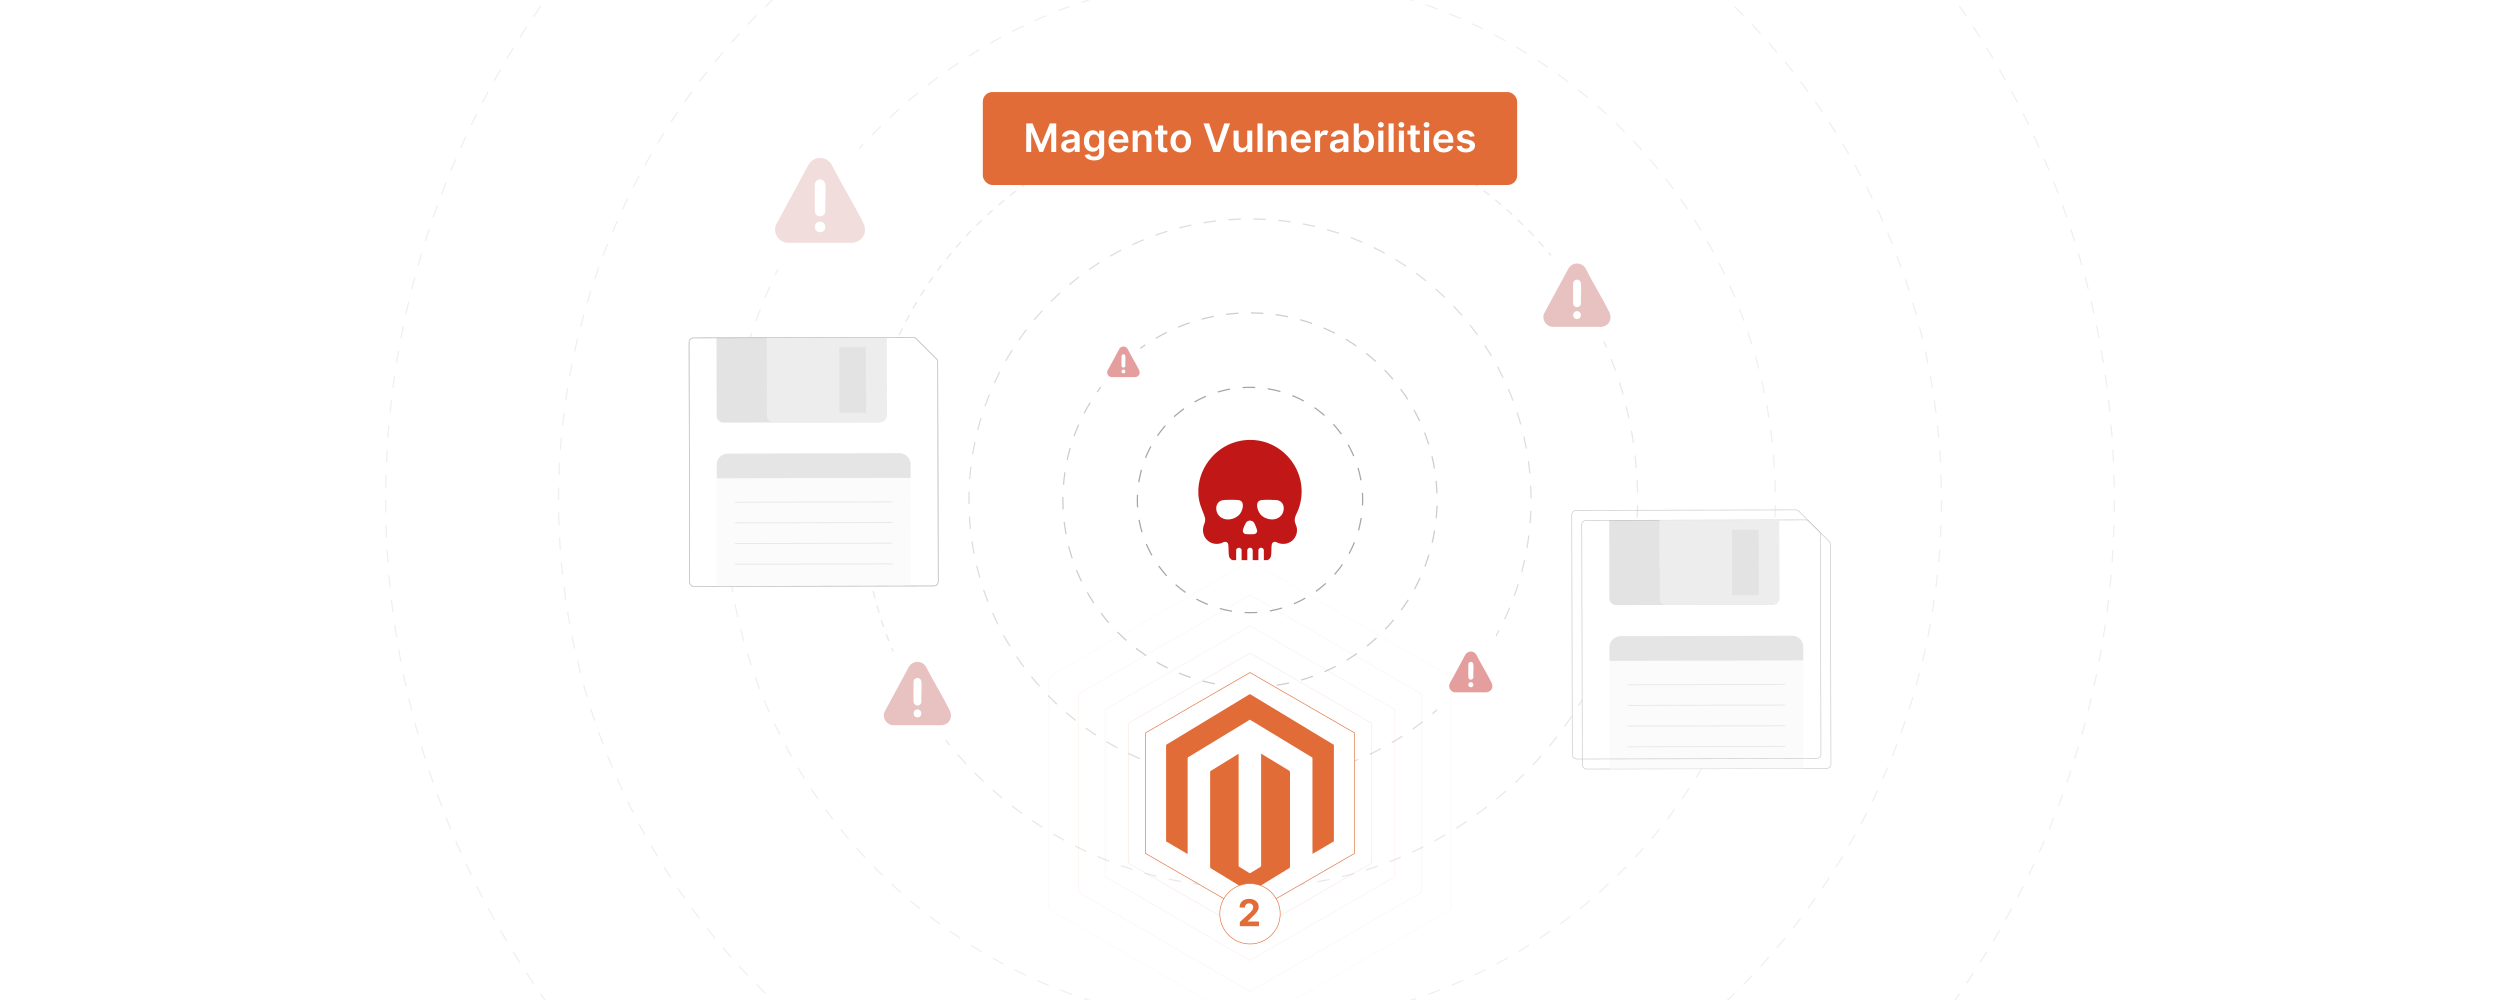 <?xml version="1.0" encoding="UTF-8"?>
<svg id="Layer_1" data-name="Layer 1" xmlns="http://www.w3.org/2000/svg" xmlns:xlink="http://www.w3.org/1999/xlink" viewBox="0 0 1000 400">
  <defs>
    <clipPath id="clippath">
      <rect width="1000" height="400" fill="none"/>
    </clipPath>
    <filter id="drop-shadow-1" x="245.32" y="104.617" width="160.32" height="160.32" filterUnits="userSpaceOnUse">
      <feOffset dx="4" dy="4"/>
      <feGaussianBlur result="blur" stdDeviation="10"/>
      <feFlood flood-color="#000" flood-opacity=".1"/>
      <feComposite in2="blur" operator="in"/>
      <feComposite in="SourceGraphic"/>
    </filter>
    <filter id="drop-shadow-2" x="602.44" y="177.817" width="160.08" height="160.08" filterUnits="userSpaceOnUse">
      <feOffset dx="4" dy="4"/>
      <feGaussianBlur result="blur-2" stdDeviation="10"/>
      <feFlood flood-color="#000" flood-opacity=".1"/>
      <feComposite in2="blur-2" operator="in"/>
      <feComposite in="SourceGraphic"/>
    </filter>
  </defs>
  <g clip-path="url(#clippath)">
    <rect width="1000" height="400" fill="#fff"/>
    <g>
      <circle cx="500" cy="200" r="345.731" fill="#fff"/>
      <circle cx="500" cy="200" r="345.731" fill="none" stroke="#efefef" stroke-dasharray="5.005 5.005" stroke-miterlimit="10" stroke-width=".5"/>
    </g>
    <g>
      <circle cx="500" cy="200" r="276.595" fill="#fff"/>
      <circle cx="500" cy="200" r="276.595" fill="none" stroke="#efefef" stroke-dasharray="4.994 4.994" stroke-miterlimit="10" stroke-width=".5"/>
    </g>
    <g>
      <path d="M343.671,59.573C382.139,16.777,437.926-10.137,500-10.137c116.056,0,210.137,94.082,210.137,210.137s-94.082,210.137-210.137,210.137-210.137-94.082-210.137-210.137c0-33.129,7.666-64.468,21.322-92.338" fill="#fff"/>
      <g>
        <path d="M343.671,59.573c.557-.62,1.117-1.236,1.681-1.849" fill="none" stroke="#efefef" stroke-miterlimit="10" stroke-width=".5"/>
        <path d="M348.787,54.081C387.003,14.487,440.626-10.137,500-10.137c116.056,0,210.137,94.082,210.137,210.137s-94.082,210.137-210.137,210.137-210.137-94.082-210.137-210.137c0-31.349,6.865-61.095,19.173-87.816" fill="none" stroke="#efefef" stroke-dasharray="5.009 5.009" stroke-miterlimit="10" stroke-width=".5"/>
        <path d="M310.099,109.912c.358-.752.72-1.502,1.086-2.25" fill="none" stroke="#efefef" stroke-miterlimit="10" stroke-width=".5"/>
      </g>
    </g>
    <g>
      <path d="M641.563,136.669c8.664,19.336,13.482,40.771,13.482,63.331,0,85.629-69.416,155.045-155.045,155.045-49.357,0-93.328-23.063-121.723-59.001" fill="#fff"/>
      <g>
        <path d="M641.563,136.669c.34.759.675,1.522,1.003,2.288" fill="none" stroke="#e8e8e8" stroke-miterlimit="10" stroke-width=".5"/>
        <path d="M644.455,143.568c6.837,17.488,10.59,36.522,10.59,56.432,0,85.629-69.416,155.045-155.045,155.045-47.561,0-90.121-21.415-118.562-55.13" fill="none" stroke="#e8e8e8" stroke-dasharray="4.986 4.986" stroke-miterlimit="10" stroke-width=".5"/>
        <path d="M379.842,297.993c-.527-.645-1.048-1.295-1.565-1.948" fill="none" stroke="#e8e8e8" stroke-miterlimit="10" stroke-width=".5"/>
      </g>
    </g>
    <g>
      <path d="M357.248,260.608c-7.915-18.618-12.293-39.102-12.293-60.608,0-85.629,69.416-155.045,155.045-155.045,48.539,0,91.869,22.305,120.298,57.224" fill="#fff"/>
      <g>
        <path d="M357.248,260.608c-.195-.46-.389-.92-.58-1.382" fill="none" stroke="#e8e8e8" stroke-miterlimit="10" stroke-width=".5"/>
        <path d="M355.55,256.447c-6.841-17.492-10.596-36.531-10.596-56.447,0-85.629,69.416-155.045,155.045-155.045,47.461,0,89.941,21.325,118.381,54.916" fill="none" stroke="#e8e8e8" stroke-dasharray="2.997 2.997" stroke-miterlimit="10" stroke-width=".5"/>
        <path d="M619.346,101.021c.319.385.637.771.952,1.158" fill="none" stroke="#e8e8e8" stroke-miterlimit="10" stroke-width=".5"/>
      </g>
    </g>
    <g>
      <path d="M574.846,283.884c-19.877,17.748-46.102,28.536-74.846,28.536-62.088,0-112.42-50.332-112.42-112.42s50.332-112.42,112.42-112.42,112.42,50.332,112.42,112.42c0,19.729-5.082,38.271-14.009,54.389" fill="#fff"/>
      <g>
        <path d="M574.846,283.884c-.621.555-1.248,1.103-1.882,1.643" fill="none" stroke="#ddd" stroke-miterlimit="10" stroke-width=".5"/>
        <path d="M569.103,288.68c-19.064,14.876-43.048,23.74-69.103,23.74-62.088,0-112.42-50.332-112.42-112.42s50.332-112.42,112.42-112.42,112.42,50.332,112.42,112.42c0,17.949-4.207,34.916-11.688,49.968" fill="none" stroke="#ddd" stroke-dasharray="4.988 4.988" stroke-miterlimit="10" stroke-width=".5"/>
        <path d="M599.597,252.19c-.387.738-.783,1.471-1.186,2.199" fill="none" stroke="#ddd" stroke-miterlimit="10" stroke-width=".5"/>
      </g>
    </g>
    <g>
      <path d="M456.082,139.387c12.335-8.953,27.51-14.233,43.917-14.233,41.336,0,74.845,33.509,74.845,74.845s-33.509,74.845-74.845,74.845-74.845-33.509-74.845-74.845c0-16.974,5.65-32.627,15.172-45.184" fill="#fff"/>
      <g>
        <path d="M456.082,139.387c.674-.489,1.356-.967,2.046-1.434" fill="none" stroke="#ccc" stroke-miterlimit="10" stroke-width=".5"/>
        <path d="M462.341,135.305c11.062-6.453,23.929-10.15,37.659-10.15,41.336,0,74.845,33.509,74.845,74.845s-33.509,74.845-74.845,74.845-74.845-33.509-74.845-74.845c0-15.182,4.52-29.308,12.288-41.106" fill="none" stroke="#ccc" stroke-dasharray="4.979 4.979" stroke-miterlimit="10" stroke-width=".5"/>
        <path d="M438.851,156.832c.481-.68.973-1.352,1.476-2.015" fill="none" stroke="#ccc" stroke-miterlimit="10" stroke-width=".5"/>
      </g>
    </g>
    <g>
      <circle cx="500" cy="200" r="45.06" fill="#fff"/>
      <circle cx="500" cy="200" r="45.06" transform="translate(222.491 661.507) rotate(-80.782)" fill="none" stroke="#a5a5a5" stroke-dasharray="5.054 5.054" stroke-miterlimit="10" stroke-width=".5"/>
    </g>
    <path d="M479.343,195.565c.515-9.325,7.588-17.502,16.8-19.235,15.732-2.96,28.727,12.314,23.233,27.394-.562,1.543-1.617,2.933-1.483,4.644.082,1.036.765,1.933.876,2.98.435,4.135-3.259,7.154-7.225,5.942-.828-.253-1.473-.956-2.354-.322-.28.202-.418.469-.482.803-.282,1.48-.036,3.348-.328,4.814-.091.46-.95,1.456-1.411,1.456h-1.433v-3.906c0-.942-1.38-1.47-1.976-.593-.047.07-.198.35-.198.395v4.103h-2.273v-4.103c0-.074-.338-.569-.443-.645-.363-.263-.928-.261-1.289,0-.104.076-.443.571-.443.645v4.103h-2.273v-4.103c0-.258-.495-.759-.762-.82-.573-.131-1.412.31-1.412.919v4.005h-1.433c-.453,0-1.291-.936-1.391-1.377-.328-1.444-.11-3.376-.347-4.893-.075-.483-.464-.933-.954-1.023-.749-.137-1.148.302-1.81.516-3.889,1.256-7.637-1.632-7.314-5.734.177-2.246,1.519-2.663.474-5.411-1.173-3.086-2.15-5.021-2.349-8.477v-2.076ZM489.304,200.042c-3.003.379-3.583,3.922-1.854,6.051,2.129,2.622,6.504,1.99,8.496-.494,1.247-1.555,2.195-5.296-.641-5.583-1.373-.139-4.646-.144-6.0.027ZM504.524,200.04c-2.739.402-1.604,4.206-.374,5.662,2.027,2.399,6.392,2.997,8.445.336,1.728-2.241,1.016-5.732-2.069-6.021-1.325-.124-4.732-.162-6.002.024ZM499.679,208.244c-.28.044-.844.337-1.056.527-.396.354-1.386,2.734-1.466,3.281-.114.782.321,1.485,1.122,1.599.705.1,2.524.081,3.257.012.753-.071,1.34-.54,1.339-1.339-.001-.476-1.059-3.114-1.392-3.46-.409-.425-1.219-.713-1.804-.621Z" fill="#c11717"/>
    <path d="M579.673,274.626c-.013-.132-.014-.377,0-.508.02-.191.115-.438.168-.627l6.299-11.636c1.055-1.668,3.346-1.663,4.386,0,1.914,3.779,4.182,7.394,6.079,11.179.895,1.785.079,3.555-1.894,3.894l-12.819-.005c-1.156-.151-2.107-1.136-2.219-2.298ZM588.294,264.752c-.481.018-.916.416-.971.893l-.005,5.243c.121,1.246,1.831,1.297,2.027.063-.102-1.693.148-3.572.005-5.243-.046-.541-.503-.976-1.056-.955ZM588.294,272.874c-1.35.051-1.255,2.152.158,2.022,1.246-.114,1.149-2.071-.158-2.022Z" fill="#e59e9e"/>
    <path d="M353.539,286.516c-.02-.204-.021-.586,0-.789.031-.297.178-.68.262-.974l9.784-18.074c1.639-2.591,5.197-2.583,6.812,0,2.973,5.87,6.495,11.485,9.443,17.364,1.39,2.773.122,5.522-2.942,6.049l-19.912-.007c-1.796-.235-3.273-1.764-3.447-3.569ZM366.929,271.178c-.747.028-1.423.647-1.509,1.386l-.007,8.145c.188,1.935,2.844,2.015,3.149.098-.158-2.63.23-5.548.007-8.145-.072-.84-.781-1.516-1.64-1.484ZM366.929,283.795c-2.097.079-1.95,3.342.245,3.141,1.936-.178,1.785-3.217-.245-3.141Z" fill="#e8c1c1"/>
    <path d="M617.36,127.181c-.02-.204-.021-.586,0-.789.031-.297.178-.68.262-.974l9.784-18.074c1.639-2.591,5.197-2.583,6.812,0,2.973,5.87,6.495,11.485,9.443,17.364,1.39,2.773.122,5.522-2.942,6.049l-19.912-.007c-1.796-.235-3.273-1.764-3.447-3.569ZM630.75,111.843c-.747.028-1.423.647-1.509,1.386l-.007,8.145c.188,1.935,2.844,2.015,3.149.098-.158-2.63.23-5.548.007-8.145-.072-.84-.781-1.516-1.64-1.484ZM630.75,124.46c-2.097.079-1.95,3.342.245,3.141,1.936-.178,1.785-3.217-.245-3.141Z" fill="#e8c1c1"/>
    <path d="M310.029,92.316c-.026-.274-.029-.784,0-1.056.042-.397.238-.911.35-1.304l13.099-24.196c2.194-3.469,6.957-3.458,9.12,0,3.98,7.859,8.696,15.376,12.641,23.246,1.861,3.712.163,7.393-3.938,8.098l-26.657-.01c-2.404-.315-4.382-2.362-4.615-4.778ZM327.955,71.782c-1.0.038-1.905.866-2.02,1.856l-.01,10.904c.251,2.591,3.807,2.697,4.216.131-.212-3.521.308-7.427.01-10.904-.096-1.125-1.046-2.03-2.196-1.987ZM327.955,88.673c-2.807.106-2.61,4.475.329,4.205,2.591-.238,2.389-4.307-.329-4.205Z" fill="#f2dddd"/>
    <path d="M442.87,149.134c-.01-.099-.01-.283,0-.382.015-.144.086-.329.127-.471l4.734-8.745c.793-1.254,2.514-1.25,3.296,0,1.438,2.84,3.143,5.557,4.569,8.402.672,1.342.059,2.672-1.423,2.927l-9.634-.004c-.869-.114-1.584-.854-1.668-1.727ZM449.349,141.712c-.361.014-.689.313-.73.671l-.004,3.941c.091.936,1.376.975,1.524.047-.077-1.273.111-2.684.004-3.941-.035-.407-.378-.734-.794-.718ZM449.349,147.817c-1.015.038-.943,1.617.119,1.52.936-.086.864-1.557-.119-1.52Z" fill="#e59e9e"/>
    <g>
      <rect x="393.132" y="36.818" width="213.736" height="37.178" rx="3.82" ry="3.82" fill="#e16c37"/>
      <g>
        <path d="M413.022,49.371l3.396,8.288h.134l3.396-8.288h2.536v11.438h-1.988v-7.857h-.106l-3.161,7.824h-1.485l-3.161-7.841h-.106v7.874h-1.988v-11.438h2.536Z" fill="#fff"/>
        <path d="M424.468,58.402c0-1.932,1.592-2.429,3.256-2.607,1.514-.162,2.122-.19,2.122-.771v-.033c0-.843-.514-1.323-1.452-1.323-.988,0-1.558.502-1.759,1.089l-1.888-.269c.447-1.563,1.831-2.367,3.636-2.367,1.636,0,3.485.681,3.485,2.948v5.741h-1.944v-1.179h-.067c-.369.721-1.173,1.352-2.519,1.352-1.636,0-2.871-.894-2.871-2.58ZM429.852,57.732v-1.011c-.263.212-1.324.346-1.855.419-.904.128-1.58.452-1.58,1.228,0,.743.603,1.128,1.446,1.128,1.217,0,1.988-.81,1.988-1.765Z" fill="#fff"/>
        <path d="M433.856,62.038l1.821-.441c.246.47.782,1.045,1.999,1.045,1.15,0,1.988-.519,1.988-1.748v-1.625h-.101c-.312.631-1,1.418-2.468,1.418-1.977,0-3.535-1.397-3.535-4.194,0-2.82,1.558-4.372,3.541-4.372,1.514,0,2.156.91,2.463,1.53h.112v-1.419h1.994v8.718c0,2.161-1.709,3.223-4.026,3.223-2.184,0-3.418-.967-3.787-2.134ZM439.675,56.481c0-1.625-.715-2.703-2.016-2.703-1.346,0-2.039,1.145-2.039,2.703,0,1.58.704,2.619,2.039,2.619,1.29,0,2.016-.982,2.016-2.619Z" fill="#fff"/>
        <path d="M443.384,56.57c0-2.647,1.603-4.45,4.061-4.45,2.111,0,3.92,1.323,3.92,4.333v.62h-5.976c.017,1.469.882,2.329,2.189,2.329.871,0,1.542-.38,1.815-1.105l1.888.212c-.357,1.491-1.731,2.469-3.731,2.469-2.586,0-4.167-1.715-4.167-4.407ZM449.427,55.71c-.011-1.167-.793-2.017-1.955-2.017-1.206,0-2.016.922-2.078,2.017h4.032Z" fill="#fff"/>
        <path d="M455.101,60.809h-2.022v-8.578h1.933v1.458h.101c.391-.955,1.273-1.569,2.558-1.569,1.77,0,2.943,1.173,2.938,3.228v5.462h-2.022v-5.149c0-1.145-.625-1.831-1.67-1.831-1.067,0-1.815.715-1.815,1.954v5.026Z" fill="#fff"/>
        <path d="M466.957,53.794h-1.692v4.435c0,.815.408.994.916.994.252,0,.48-.051.592-.078l.34,1.58c-.218.073-.614.185-1.19.201-1.519.045-2.692-.748-2.681-2.362v-4.769h-1.217v-1.563h1.217v-2.055h2.022v2.055h1.692v1.563Z" fill="#fff"/>
        <path d="M468.195,56.553c0-2.658,1.598-4.434,4.11-4.434s4.11,1.775,4.11,4.434c0,2.653-1.597,4.424-4.11,4.424s-4.11-1.77-4.11-4.424ZM474.367,56.548c0-1.569-.681-2.826-2.05-2.826-1.391,0-2.072,1.257-2.072,2.826s.681,2.809,2.072,2.809c1.369,0,2.05-1.239,2.05-2.809Z" fill="#fff"/>
        <path d="M486.633,58.374h.118l2.971-9.003h2.279l-4.032,11.438h-2.558l-4.027-11.438h2.273l2.977,9.003Z" fill="#fff"/>
        <path d="M498.894,52.231h2.022v8.578h-1.96v-1.524h-.09c-.391.96-1.295,1.636-2.58,1.636-1.687,0-2.859-1.167-2.859-3.228v-5.462h2.022v5.149c0,1.089.648,1.775,1.62,1.775.894,0,1.826-.647,1.826-1.954v-4.971Z" fill="#fff"/>
        <path d="M505.021,60.809h-2.022v-11.438h2.022v11.438Z" fill="#fff"/>
        <path d="M509.122,60.809h-2.022v-8.578h1.932v1.458h.101c.392-.955,1.273-1.569,2.559-1.569,1.77,0,2.942,1.173,2.938,3.228v5.462h-2.022v-5.149c0-1.145-.625-1.831-1.67-1.831-1.066,0-1.815.715-1.815,1.954v5.026Z" fill="#fff"/>
        <path d="M516.326,56.57c0-2.647,1.603-4.45,4.061-4.45,2.11,0,3.92,1.323,3.92,4.333v.62h-5.976c.017,1.469.883,2.329,2.189,2.329.871,0,1.541-.38,1.815-1.105l1.888.212c-.357,1.491-1.731,2.469-3.731,2.469-2.585,0-4.166-1.715-4.166-4.407ZM522.369,55.71c-.012-1.167-.793-2.017-1.955-2.017-1.206,0-2.016.922-2.077,2.017h4.032Z" fill="#fff"/>
        <path d="M526.021,52.231h1.96v1.43h.089c.314-.994,1.129-1.553,2.117-1.553.464,0,.849.123,1.15.312l-.626,1.676c-.218-.101-.469-.179-.798-.179-1.056,0-1.871.766-1.871,1.849v5.043h-2.022v-8.578Z" fill="#fff"/>
        <path d="M531.968,58.402c0-1.932,1.592-2.429,3.256-2.607,1.514-.162,2.122-.19,2.122-.771v-.033c0-.843-.514-1.323-1.452-1.323-.988,0-1.558.502-1.759,1.089l-1.888-.269c.446-1.563,1.832-2.367,3.636-2.367,1.636,0,3.484.681,3.484,2.948v5.741h-1.943v-1.179h-.066c-.369.721-1.173,1.352-2.519,1.352-1.636,0-2.87-.894-2.87-2.58ZM537.352,57.732v-1.011c-.263.212-1.324.346-1.855.419-.904.128-1.58.452-1.58,1.228,0,.743.603,1.128,1.446,1.128,1.218,0,1.988-.81,1.988-1.765Z" fill="#fff"/>
        <path d="M541.501,49.371h2.022v4.278h.084c.308-.62.939-1.53,2.452-1.53,1.982,0,3.54,1.552,3.54,4.411,0,2.826-1.513,4.429-3.535,4.429-1.474,0-2.139-.876-2.457-1.502h-.117v1.352h-1.988v-11.438ZM545.5,59.301c1.335,0,2.038-1.173,2.038-2.781,0-1.598-.692-2.742-2.038-2.742-1.302,0-2.017,1.078-2.017,2.742s.727,2.781,2.017,2.781Z" fill="#fff"/>
        <path d="M551.175,49.918c0-.608.524-1.1,1.173-1.1.642,0,1.167.491,1.167,1.1,0,.604-.525,1.095-1.167,1.095-.648,0-1.173-.491-1.173-1.095ZM551.331,52.231h2.022v8.578h-2.022v-8.578Z" fill="#fff"/>
        <path d="M557.454,60.809h-2.022v-11.438h2.022v11.438Z" fill="#fff"/>
        <path d="M559.378,49.918c0-.608.524-1.1,1.173-1.1.642,0,1.167.491,1.167,1.1,0,.604-.525,1.095-1.167,1.095-.648,0-1.173-.491-1.173-1.095ZM559.534,52.231h2.022v8.578h-2.022v-8.578Z" fill="#fff"/>
        <path d="M567.919,53.794h-1.692v4.435c0,.815.408.994.916.994.251,0,.48-.051.592-.078l.341,1.58c-.218.073-.614.185-1.19.201-1.519.045-2.691-.748-2.681-2.362v-4.769h-1.218v-1.563h1.218v-2.055h2.022v2.055h1.692v1.563Z" fill="#fff"/>
        <path d="M569.459,49.918c0-.608.524-1.1,1.172-1.1.643,0,1.168.491,1.168,1.1,0,.604-.525,1.095-1.168,1.095-.647,0-1.172-.491-1.172-1.095ZM569.615,52.231h2.022v8.578h-2.022v-8.578Z" fill="#fff"/>
        <path d="M573.348,56.57c0-2.647,1.603-4.45,4.061-4.45,2.11,0,3.92,1.323,3.92,4.333v.62h-5.976c.017,1.469.883,2.329,2.189,2.329.871,0,1.541-.38,1.815-1.105l1.888.212c-.357,1.491-1.731,2.469-3.731,2.469-2.585,0-4.166-1.715-4.166-4.407ZM579.391,55.71c-.012-1.167-.793-2.017-1.955-2.017-1.206,0-2.016.922-2.077,2.017h4.032Z" fill="#fff"/>
        <path d="M587.981,54.7c-.156-.565-.647-1.072-1.58-1.072-.844,0-1.486.401-1.48.982-.006.497.341.799,1.212.994l1.463.312c1.62.352,2.407,1.101,2.413,2.323-.006,1.626-1.52,2.737-3.664,2.737-2.106,0-3.429-.933-3.68-2.508l1.972-.19c.173.771.775,1.173,1.703,1.173.96,0,1.597-.44,1.597-1.027,0-.485-.368-.804-1.155-.978l-1.464-.307c-1.647-.341-2.418-1.167-2.412-2.418-.006-1.587,1.401-2.603,3.468-2.603,2.011,0,3.172.927,3.451,2.379l-1.843.201Z" fill="#fff"/>
      </g>
    </g>
    <g>
      <g>
        <polygon points="548.533 345.284 548.533 289.243 500 261.222 451.467 289.243 451.467 345.284 500 373.304 548.533 345.284" fill="none" opacity=".15" stroke="#e16c37" stroke-miterlimit="10" stroke-width=".25"/>
        <polygon points="557.938 350.713 557.938 283.813 500 250.363 442.062 283.813 442.062 350.713 500 384.163 557.938 350.713" fill="none" opacity=".1" stroke="#e16c37" stroke-miterlimit="10" stroke-width=".25"/>
        <polygon points="568.661 356.904 568.661 277.622 500 237.981 431.339 277.622 431.339 356.904 500 396.546 568.661 356.904" fill="none" opacity=".08" stroke="#e16c37" stroke-miterlimit="10" stroke-width=".25"/>
        <polygon points="580.432 363.7 580.432 270.826 500 224.389 419.568 270.826 419.568 363.7 500 410.137 580.432 363.7" fill="none" opacity=".05" stroke="#e16c37" stroke-miterlimit="10" stroke-width=".25"/>
        <polygon points="541.78 341.385 541.78 293.141 500 269.019 458.22 293.141 458.22 341.385 500 365.507 541.78 341.385" fill="#fff" stroke="#e16c37" stroke-miterlimit="10" stroke-width=".25"/>
        <g>
          <path d="M533.56,336.583c-.095.037-.197.062-.284.113-2.649,1.558-5.297,3.118-7.946,4.677-.091.053-.183.103-.304.171-.014-.088-.03-.154-.033-.22-.005-.106-.001-.212-.001-.318.001-12.494.002-24.988.002-37.482,0-.552.067-.422-.384-.696-8.072-4.9-16.145-9.798-24.22-14.695-.505-.306-.353-.3-.838-.006-8.034,4.881-16.066,9.766-24.099,14.649-.018.011-.035.024-.055.033-.266.114-.343.306-.343.6.008,12.589.007,25.179.007,37.768v.431c-.119-.06-.21-.099-.294-.149-2.538-1.496-5.076-2.992-7.614-4.489-.183-.108-.363-.22-.549-.321-.116-.063-.17-.151-.165-.282.004-.095-.001-.191-.001-.286,0-12.557-0-25.115.001-37.672,0-.593-.054-.449.424-.739,10.912-6.614,21.827-13.225,32.741-19.837.036-.022.076-.039.108-.066.161-.134.304-.12.485-.008.937.58,1.883,1.145,2.826,1.716,10.065,6.09,20.13,12.18,30.197,18.268.104.063.224.1.336.15v38.691Z" fill="#e16c37"/>
          <path d="M495.405,301.533c.022.107.043.166.046.225.006.127.003.255.003.382,0,14.594-0,29.188.001,43.782,0,.789-.069.595.564.987,1.216.754,2.442,1.493,3.655,2.252.212.132.363.131.574.001,1.279-.794,2.561-1.581,3.855-2.351.264-.157.349-.33.349-.632-.007-14.742-.007-29.485-.007-44.227v-.418c.151-.041.235.056.327.112,1.703,1.034,3.405,2.07,5.107,3.106,1.928,1.174,3.853,2.353,5.788,3.517.25.151.341.317.341.607-.007,12.6-.006,25.2-0,37.8 0.0.276-.08.44-.321.587-5.141,3.132-10.276,6.274-15.413,9.412-.099.06-.2.116-.316.183-.208-.125-.416-.248-.623-.375-4.972-3.042-9.943-6.088-14.92-9.122-.272-.166-.366-.346-.366-.659.008-6.915.006-13.83.006-20.745,0-5.621,0-11.242,0-16.864,0-.085.01-.171-.002-.254-.033-.245.081-.381.286-.507,3.577-2.196,7.149-4.4,10.722-6.601.098-.061.201-.115.345-.196Z" fill="#e16c37"/>
        </g>
      </g>
      <circle cx="500" cy="365.507" r="12.08" fill="#fff" stroke="#e16c37" stroke-miterlimit="10" stroke-width=".25"/>
      <path d="M495.93,368.829l3.837-3.554c.98-.941,1.505-1.531,1.505-2.39,0-.947-.705-1.537-1.653-1.537-.984,0-1.637.632-1.632,1.663h-2.164c-.005-2.116,1.548-3.469,3.812-3.469,2.311,0,3.838,1.321,3.838,3.19,0,1.227-.596,2.237-2.812,4.259l-1.574,1.542v.074h4.527v1.863h-7.686v-1.643Z" fill="#e16c37"/>
    </g>
    <g filter="url(#drop-shadow-1)">
      <path d="M371.09,140.787l.21,87.808c.002.981-.791,1.778-1.772,1.781l-95.895.229c-.981.002-1.778-.791-1.781-1.772l-.229-95.895c-.002-.981.791-1.778,1.772-1.781l87.807-.21c.471-.001.923.185,1.257.517l8.107,8.068c.334.332.522.784.523,1.255Z" fill="#fff" stroke="#c6c6c6" stroke-miterlimit="10" stroke-width=".25"/>
      <path d="M360.217,181.697l.117,48.7-77.507.185-.116-48.7c-.006-2.446,1.97-4.431,4.416-4.437l68.653-.164c2.446-.006,4.431,1.97,4.437,4.416Z" fill="#f9f9f9" isolation="isolate" opacity=".6"/>
      <g>
        <path d="M350.539,130.972l.074,31.197c.004,1.505-1.214,2.728-2.719,2.732l-62.5.149c-1.505.004-2.728-1.214-2.732-2.719l-.075-31.196,67.95-.163Z" fill="#747474" isolation="isolate" opacity=".2"/>
        <g>
          <path d="M302.719,131.086l.075,31.196c.004,1.505,1.226,2.722,2.732,2.719l42.37-.101c1.505-.004,2.722-1.226,2.719-2.732l-.074-31.197-47.821.114ZM342.438,161.06l-10.688.025-.063-26.215,10.688-.026.063,26.215Z" fill="#e6e6e6"/>
          <path d="M302.719,131.086l.075,31.196c.004,1.505,1.226,2.722,2.732,2.719l42.37-.101c1.505-.004,2.722-1.226,2.719-2.732l-.074-31.197-47.821.114ZM342.438,161.06l-10.688.025-.063-26.215,10.688-.026.063,26.215Z" fill="#f2f2f2" isolation="isolate" opacity=".6"/>
        </g>
      </g>
      <g isolation="isolate" opacity=".2">
        <path d="M352.853,196.938l-62.707.15c-.106 0-.191-.085-.192-.191-0-.106.085-.191.191-.192l62.707-.15c.106-0.0.191.085.192.191 0.0.106-.085.191-.191.192Z" fill="#9b9b9b"/>
        <path d="M352.873,205.205l-62.707.15c-.106 0-.191-.085-.192-.191s.085-.191.191-.192l62.707-.15c.106-0.0.191.085.192.191 0.0.106-.085.191-.191.192Z" fill="#9b9b9b"/>
        <path d="M352.893,213.472l-62.707.15c-.106 0-.191-.085-.192-.191-0-.106.085-.191.191-.192l62.707-.15c.106-0.0.191.085.192.191 0.0.106-.085.191-.191.192Z" fill="#9b9b9b"/>
        <path d="M352.913,221.739l-62.707.15c-.106 0-.191-.085-.192-.191-0-.106.085-.191.191-.192l62.707-.15c.106-0.0.191.085.192.191 0.0.106-.085.191-.191.192Z" fill="#9b9b9b"/>
      </g>
      <path d="M360.217,181.697l.013,5.451-77.507.185-.013-5.451c-.006-2.446,1.97-4.431,4.416-4.437l68.653-.164c2.446-.006,4.431,1.97,4.437,4.416Z" fill="#e5e5e5"/>
      <path d="M371.09,140.787l.21,87.808c.002.981-.791,1.778-1.772,1.781l-95.895.229c-.981.002-1.778-.791-1.781-1.772l-.229-95.895c-.002-.981.791-1.778,1.772-1.781l87.807-.21c.471-.001.923.185,1.257.517l8.107,8.068c.334.332.522.784.523,1.255Z" fill="none" stroke="#c6c6c6" stroke-miterlimit="10" stroke-width=".25"/>
    </g>
    <g>
      <g filter="url(#drop-shadow-2)">
        <path d="M728.168,213.799l.21,87.808c.002.981-.791,1.778-1.772,1.781l-95.895.229c-.981.002-1.778-.791-1.781-1.772l-.229-95.895c-.002-.981.791-1.778,1.772-1.781l87.807-.21c.471-.001.923.185,1.257.517l8.107,8.068c.334.332.522.784.523,1.255Z" fill="#fff" stroke="#c6c6c6" stroke-miterlimit="10" stroke-width=".25"/>
        <path d="M717.295,254.71l.117,48.7-77.507.185-.116-48.7c-.006-2.446,1.97-4.431,4.416-4.437l68.653-.164c2.446-.006,4.431,1.97,4.437,4.416Z" fill="#f9f9f9" isolation="isolate" opacity=".6"/>
        <g>
          <path d="M707.617,203.985l.074,31.197c.004,1.505-1.214,2.728-2.719,2.732l-62.5.149c-1.505.004-2.728-1.214-2.732-2.719l-.075-31.196,67.95-.163Z" fill="#747474" isolation="isolate" opacity=".2"/>
          <g>
            <path d="M659.796,204.099l.075,31.196c.004,1.505,1.226,2.722,2.732,2.719l42.37-.101c1.505-.004,2.722-1.226,2.719-2.732l-.074-31.197-47.821.114ZM699.516,234.072l-10.688.025-.063-26.215,10.688-.026.063,26.215Z" fill="#e6e6e6"/>
            <path d="M659.796,204.099l.075,31.196c.004,1.505,1.226,2.722,2.732,2.719l42.37-.101c1.505-.004,2.722-1.226,2.719-2.732l-.074-31.197-47.821.114ZM699.516,234.072l-10.688.025-.063-26.215,10.688-.026.063,26.215Z" fill="#f2f2f2" isolation="isolate" opacity=".6"/>
          </g>
        </g>
        <g isolation="isolate" opacity=".2">
          <path d="M709.931,269.951l-62.707.15c-.106 0-.191-.085-.192-.191-0-.106.085-.191.191-.192l62.707-.15c.106-0.0.191.085.192.191 0.0.106-.085.191-.191.192Z" fill="#9b9b9b"/>
          <path d="M709.951,278.218l-62.707.15c-.106 0-.191-.085-.192-.191s.085-.191.191-.192l62.707-.15c.106-0.0.191.085.192.191 0.0.106-.085.191-.191.192Z" fill="#9b9b9b"/>
          <path d="M709.971,286.485l-62.707.15c-.106 0-.191-.085-.192-.191-0-.106.085-.191.191-.192l62.707-.15c.106-0.0.191.085.192.191 0.0.106-.085.191-.191.192Z" fill="#9b9b9b"/>
          <path d="M709.99,294.752l-62.707.15c-.106 0-.191-.085-.192-.191-0-.106.085-.191.191-.192l62.707-.15c.106-0.0.191.085.192.191 0.0.106-.085.191-.191.192Z" fill="#9b9b9b"/>
        </g>
        <path d="M717.295,254.71l.013,5.451-77.507.185-.013-5.451c-.006-2.446,1.97-4.431,4.416-4.437l68.653-.164c2.446-.006,4.431,1.97,4.437,4.416Z" fill="#e5e5e5"/>
      </g>
      <path d="M728.168,213.799l.21,87.808c.002.981-.791,1.778-1.772,1.781l-95.895.229c-.981.002-1.778-.791-1.781-1.772l-.229-95.895c-.002-.981.791-1.778,1.772-1.781l87.807-.21c.471-.001.923.185,1.257.517l8.107,8.068c.334.332.522.784.523,1.255Z" fill="none" stroke="#c6c6c6" stroke-miterlimit="10" stroke-width=".25"/>
    </g>
  </g>
</svg>